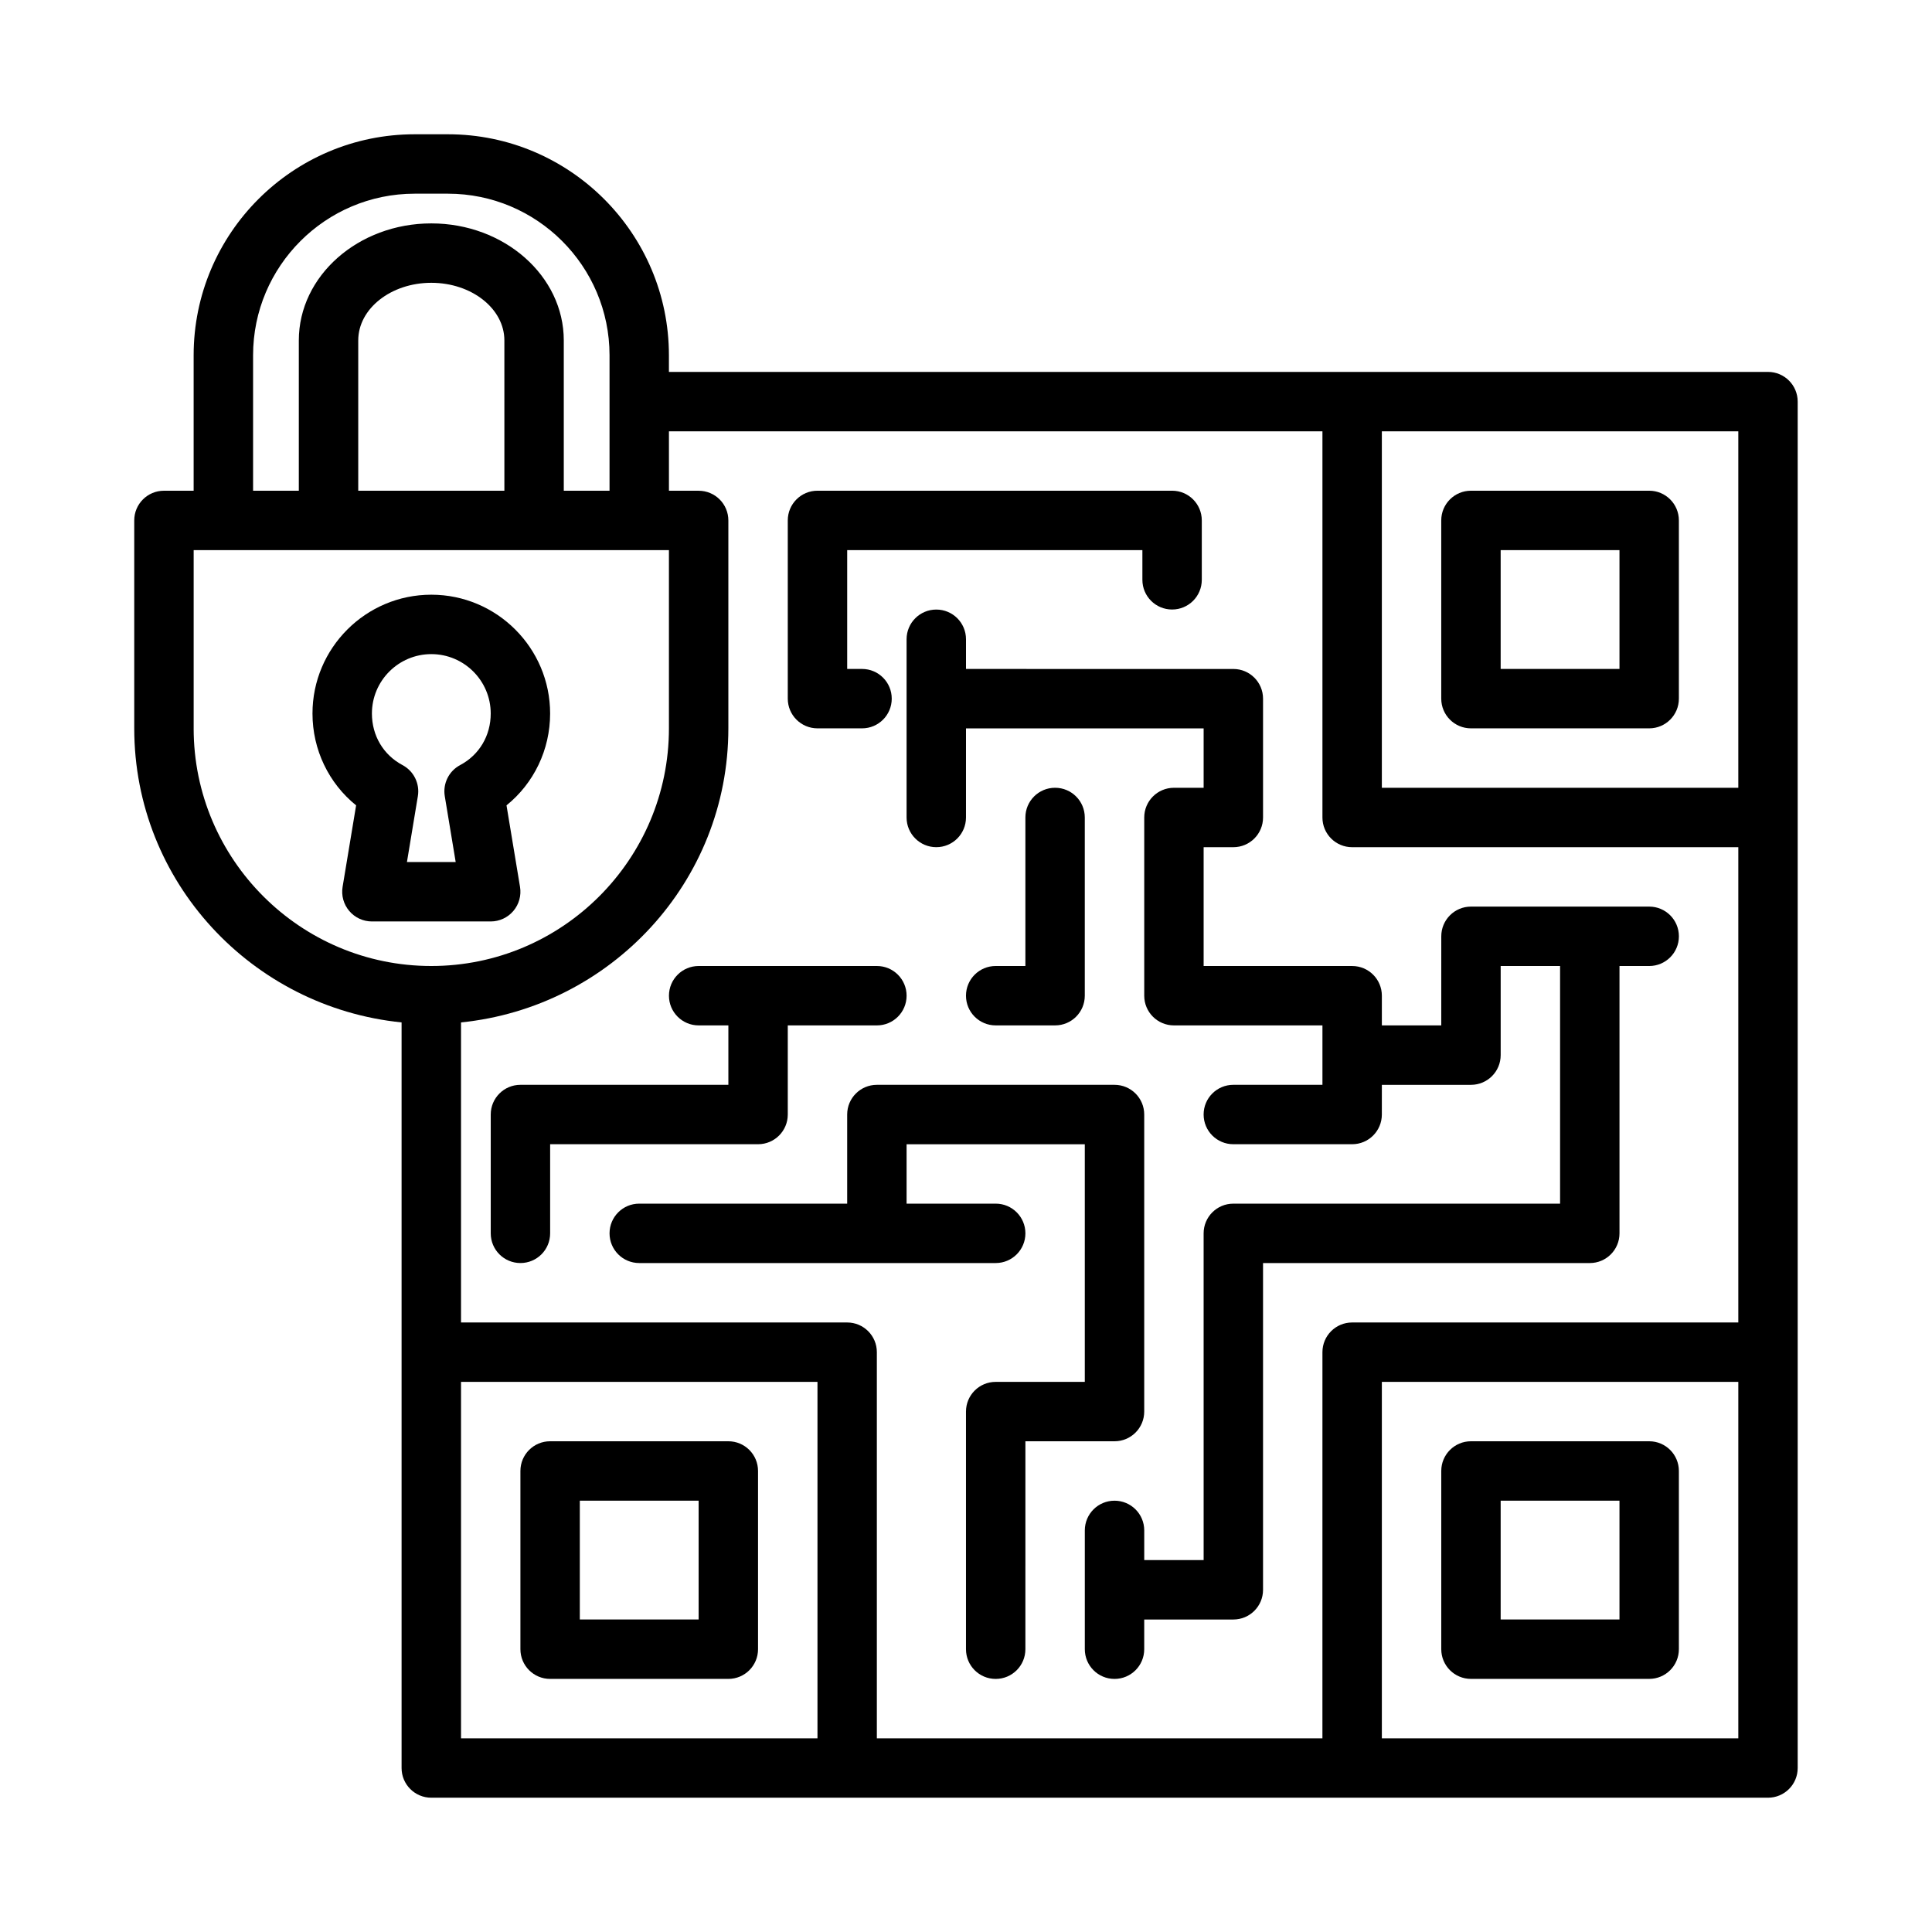 <?xml version="1.0" encoding="UTF-8"?>
<!-- Uploaded to: ICON Repo, www.iconrepo.com, Generator: ICON Repo Mixer Tools -->
<svg fill="#000000" width="800px" height="800px" version="1.1" viewBox="144 144 512 512" xmlns="http://www.w3.org/2000/svg">
 <g>
  <path d="m280.05 385.41c1.5-1.77 2.137-4.09 1.762-6.383l-3.582-21.602c7.238-5.84 11.559-14.727 11.559-24.336 0-17.359-14.121-31.488-31.488-31.488-17.367 0-31.488 14.129-31.488 31.488 0 9.609 4.32 18.496 11.562 24.34l-3.582 21.602c-0.375 2.289 0.262 4.613 1.762 6.383 1.496 1.766 3.688 2.781 6.004 2.781h31.488c2.312 0 4.504-1.016 6.004-2.785zm-14.113-38.652c-2.984 1.582-4.621 4.902-4.066 8.242l2.891 17.449h-12.918l2.891-17.449c0.555-3.336-1.082-6.656-4.066-8.242-5.082-2.703-8.109-7.809-8.109-13.668 0-8.688 7.062-15.742 15.742-15.742 8.68 0 15.742 7.055 15.742 15.742 0.004 5.859-3.027 10.965-8.105 13.668z"/>
  <path d="m612.54 242.56h-291.27v-4.414c0-32.289-26.27-58.562-58.562-58.562h-8.824c-32.297 0-58.566 26.273-58.566 58.562v35.902h-7.871c-4.352 0-7.871 3.519-7.871 7.871v55.105c0 40.707 31.18 73.91 70.848 77.926v197.59c0 4.352 3.519 7.871 7.871 7.871h354.24c4.352 0 7.871-3.519 7.871-7.871v-362.11c0-4.352-3.519-7.871-7.871-7.871zm-7.871 110.21h-94.465v-94.465h94.465zm-110.21-94.465v102.34c0 4.352 3.519 7.871 7.871 7.871l102.34 0.004v125.95h-102.34c-4.352 0-7.871 3.519-7.871 7.871l-0.004 102.34h-118.08v-102.34c0-4.352-3.519-7.871-7.871-7.871l-102.33-0.004v-79.516c39.664-4.016 70.848-37.215 70.848-77.922v-55.105c0-4.352-3.523-7.871-7.875-7.871h-7.871v-15.746zm-283.39-20.156c0-23.617 19.211-42.82 42.82-42.82h8.824c23.609 0 42.82 19.203 42.82 42.82v35.902h-12.125v-39.84c0-17.094-15.75-31.008-35.109-31.008-19.355 0-35.109 13.914-35.109 31.008v39.84h-12.121zm66.598 35.902h-38.73v-39.84c0-8.422 8.688-15.266 19.363-15.266s19.363 6.844 19.363 15.266zm-82.344 62.977v-47.234h125.95v47.23c0 34.734-28.25 62.977-62.977 62.977-34.723 0.004-62.977-28.242-62.977-62.973zm70.852 173.18h94.465v94.465h-94.465zm244.03 94.465v-94.465h94.465v94.465z"/>
  <path d="m533.82 337.02h47.23c4.352 0 7.871-3.519 7.871-7.871v-47.23c0-4.356-3.519-7.875-7.871-7.875h-47.23c-4.352 0-7.875 3.519-7.875 7.871v47.23c0 4.352 3.523 7.875 7.875 7.875zm7.871-47.234h31.488v31.488h-31.488z"/>
  <path d="m581.05 525.95h-47.23c-4.352 0-7.871 3.519-7.871 7.871v47.23c0 4.352 3.519 7.871 7.871 7.871h47.23c4.352 0 7.871-3.519 7.871-7.871v-47.23c0-4.348-3.519-7.871-7.871-7.871zm-7.871 47.234h-31.488v-31.488h31.488z"/>
  <path d="m337.02 525.95h-47.234c-4.352 0-7.871 3.519-7.871 7.871v47.23c0 4.356 3.519 7.875 7.871 7.875h47.23c4.352 0 7.871-3.519 7.871-7.871v-47.23c0.004-4.352-3.516-7.875-7.867-7.875zm-7.875 47.234h-31.488v-31.488h31.488z"/>
  <path d="m321.28 407.87c0 4.352 3.519 7.871 7.871 7.871h7.875v15.742l-55.105 0.004c-4.352 0-7.871 3.519-7.871 7.871v31.488c0 4.352 3.519 7.871 7.871 7.871 4.352 0 7.871-3.519 7.871-7.871v-23.617h55.105c4.352 0 7.871-3.519 7.871-7.871v-23.617h23.617c4.352 0 7.871-3.519 7.871-7.871 0-4.352-3.519-7.871-7.871-7.871h-47.23c-4.356 0-7.875 3.519-7.875 7.871z"/>
  <path d="m447.23 518.08v-78.719c0-4.352-3.519-7.871-7.871-7.871h-62.977c-4.352 0-7.871 3.519-7.871 7.871v23.617h-55.105c-4.352 0-7.871 3.519-7.871 7.871 0 4.352 3.519 7.871 7.871 7.871h94.465c4.352 0 7.871-3.519 7.871-7.871 0-4.352-3.519-7.871-7.871-7.871h-23.617v-15.742h47.23v62.977h-23.617c-4.352 0-7.871 3.519-7.871 7.871v62.977c0 4.352 3.519 7.871 7.871 7.871 4.352 0 7.871-3.519 7.871-7.871l0.004-55.109h23.617c4.352 0 7.871-3.519 7.871-7.871z"/>
  <path d="m400 313.41c0-4.352-3.519-7.871-7.871-7.871-4.356 0-7.875 3.519-7.875 7.871v47.23c0 4.352 3.519 7.871 7.871 7.871s7.871-3.519 7.871-7.871l0.004-23.613h62.977v15.742h-7.871c-4.352 0-7.871 3.519-7.871 7.871v47.23c0 4.352 3.519 7.871 7.871 7.871l39.355 0.004v15.742h-23.617c-4.352 0-7.871 3.519-7.871 7.871 0 4.352 3.519 7.871 7.871 7.871h31.488c4.352 0 7.871-3.519 7.871-7.871l0.004-7.867h23.617c4.352 0 7.871-3.519 7.871-7.871v-23.617h15.742v62.977h-86.594c-4.352 0-7.871 3.519-7.871 7.871l0.004 86.59h-15.742v-7.871c0-4.352-3.519-7.871-7.871-7.871-4.356 0-7.875 3.519-7.875 7.871v31.488c0 4.352 3.519 7.871 7.871 7.871s7.871-3.519 7.871-7.871v-7.871h23.617c4.352 0 7.871-3.519 7.871-7.871v-86.594h86.594c4.352 0 7.871-3.519 7.871-7.871v-70.848h7.871c4.352 0 7.871-3.519 7.871-7.871 0-4.356-3.519-7.875-7.871-7.875h-47.23c-4.352 0-7.871 3.519-7.871 7.871l-0.004 23.617h-15.742v-7.871c0-4.352-3.519-7.871-7.871-7.871h-39.359v-31.488h7.871c4.352 0 7.871-3.519 7.871-7.871v-31.488c0-4.352-3.519-7.871-7.871-7.871l-70.848-0.004z"/>
  <path d="m423.61 415.74c4.352 0 7.871-3.519 7.871-7.871v-47.23c0-4.352-3.519-7.871-7.871-7.871-4.352-0.004-7.871 3.516-7.871 7.867v39.363h-7.871c-4.352 0-7.871 3.519-7.871 7.871 0 4.352 3.519 7.871 7.871 7.871z"/>
  <path d="m360.64 337.02h11.809c4.352 0 7.871-3.519 7.871-7.871 0-4.352-3.519-7.871-7.871-7.871l-3.934-0.004v-31.488h78.23v7.871c0 4.352 3.519 7.871 7.871 7.871 4.352 0 7.871-3.519 7.871-7.871v-15.742c0-4.352-3.519-7.871-7.871-7.871h-93.977c-4.352 0-7.871 3.519-7.871 7.871v47.23c0 4.352 3.519 7.875 7.871 7.875z"/>
 </g>
</svg>